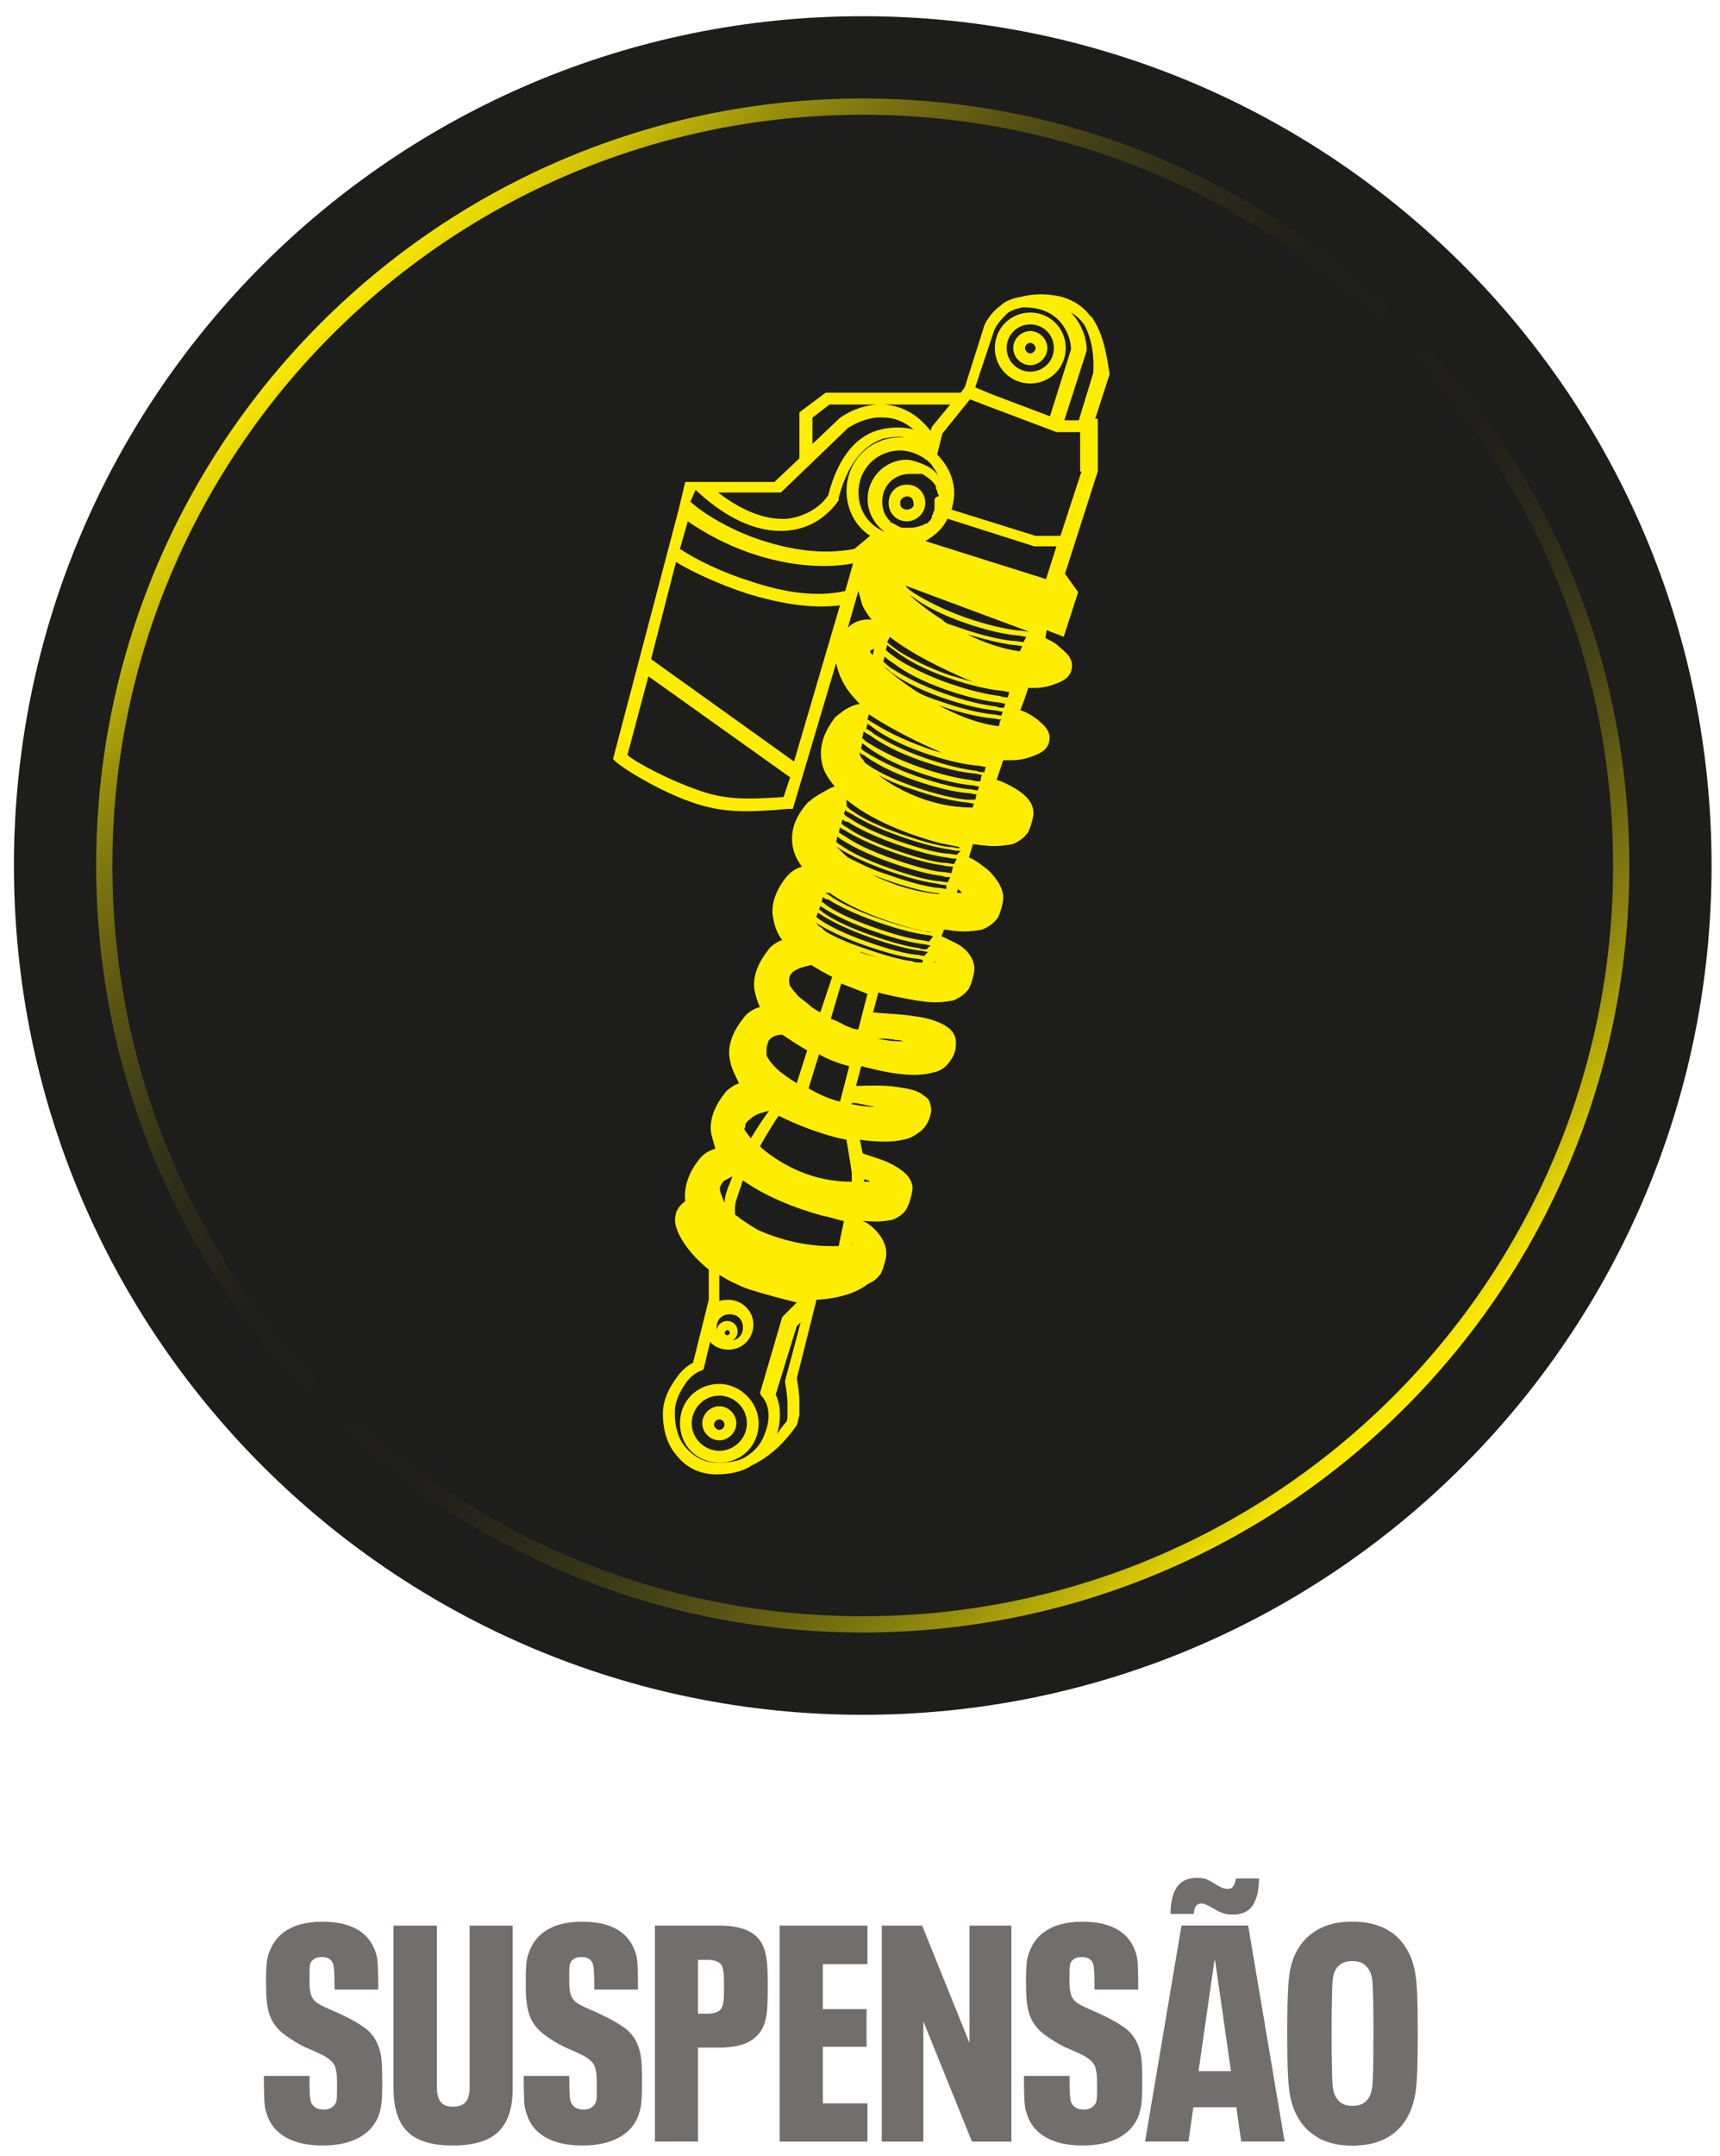 <svg xmlns="http://www.w3.org/2000/svg" width="95" height="119" viewBox="0 0 95 119" fill="none"><path d="M15.901 118.051C15.399 117.791 15.04 117.428 14.83 116.953C14.762 116.783 14.709 116.626 14.668 116.474C14.628 116.321 14.606 116.084 14.592 115.766C14.583 115.443 14.574 115.053 14.574 114.592H17.093C17.093 115.053 17.097 115.389 17.11 115.595C17.119 115.802 17.146 115.954 17.178 116.044C17.29 116.312 17.523 116.451 17.872 116.451C18.042 116.451 18.181 116.42 18.293 116.357C18.405 116.294 18.491 116.205 18.549 116.079C18.585 116.012 18.602 115.909 18.607 115.766C18.611 115.622 18.616 115.407 18.616 115.116C18.616 114.802 18.607 114.574 18.589 114.439C18.571 114.305 18.54 114.175 18.495 114.05C18.428 113.915 18.329 113.794 18.208 113.696C18.083 113.592 17.93 113.498 17.742 113.409C17.558 113.319 17.361 113.23 17.16 113.14L16.837 113.005C16.353 112.759 15.954 112.508 15.645 112.262C15.336 112.015 15.107 111.728 14.96 111.401C14.857 111.164 14.789 110.899 14.749 110.608C14.709 110.317 14.691 109.9 14.691 109.358C14.691 108.874 14.709 108.511 14.74 108.269C14.776 108.027 14.848 107.79 14.96 107.552C15.175 107.077 15.52 106.714 15.999 106.463C16.479 106.208 17.084 106.083 17.814 106.083C18.544 106.083 19.118 106.199 19.597 106.437C20.077 106.674 20.422 107.028 20.637 107.498C20.718 107.669 20.771 107.83 20.807 107.978C20.843 108.126 20.861 108.359 20.874 108.668C20.888 108.977 20.892 109.363 20.892 109.824H18.477C18.477 109.376 18.473 109.044 18.459 108.834C18.446 108.628 18.423 108.475 18.392 108.386C18.289 108.148 18.083 108.032 17.769 108.032C17.612 108.032 17.478 108.063 17.37 108.126C17.263 108.189 17.187 108.274 17.142 108.386C17.119 108.453 17.106 108.547 17.101 108.663C17.097 108.78 17.093 108.964 17.093 109.215C17.093 109.506 17.101 109.717 17.119 109.846C17.137 109.976 17.169 110.097 17.213 110.209C17.294 110.38 17.42 110.514 17.603 110.622C17.782 110.729 18.065 110.859 18.446 111.02L18.782 111.173C19.346 111.433 19.79 111.684 20.126 111.926C20.458 112.168 20.695 112.463 20.843 112.813C20.955 113.059 21.031 113.324 21.062 113.606C21.094 113.888 21.112 114.336 21.112 114.955C21.112 115.519 21.094 115.927 21.062 116.178C21.027 116.433 20.959 116.675 20.861 116.913C20.637 117.41 20.265 117.787 19.745 118.046C19.225 118.306 18.585 118.436 17.818 118.436C17.052 118.436 16.402 118.306 15.901 118.046V118.051Z" fill="#726E6D"></path><path d="M22.502 117.67C21.991 117.159 21.735 116.362 21.735 115.282V106.298H24.133V115.251C24.133 115.6 24.204 115.86 24.343 116.035C24.482 116.21 24.706 116.295 25.011 116.295C25.338 116.295 25.576 116.21 25.719 116.035C25.867 115.86 25.938 115.6 25.938 115.251V106.298H28.318V115.282C28.318 116.362 28.058 117.159 27.534 117.67C27.009 118.181 26.167 118.437 25.011 118.437C23.855 118.437 23.017 118.181 22.502 117.67Z" fill="#726E6D"></path><path d="M30.252 118.051C29.75 117.791 29.392 117.428 29.181 116.953C29.114 116.783 29.06 116.626 29.02 116.474C28.98 116.321 28.953 116.084 28.944 115.766C28.93 115.443 28.926 115.053 28.926 114.592H31.444C31.444 115.053 31.448 115.389 31.462 115.595C31.475 115.802 31.498 115.954 31.529 116.044C31.641 116.312 31.874 116.451 32.219 116.451C32.389 116.451 32.528 116.42 32.64 116.357C32.752 116.294 32.838 116.205 32.896 116.079C32.932 116.012 32.95 115.909 32.954 115.766C32.959 115.622 32.963 115.407 32.963 115.116C32.963 114.802 32.954 114.574 32.936 114.439C32.918 114.305 32.887 114.175 32.842 114.05C32.775 113.915 32.681 113.794 32.555 113.696C32.43 113.592 32.278 113.498 32.089 113.409C31.901 113.319 31.708 113.23 31.507 113.14L31.184 113.005C30.7 112.759 30.301 112.508 29.992 112.262C29.683 112.015 29.454 111.728 29.307 111.401C29.204 111.164 29.136 110.899 29.096 110.608C29.056 110.317 29.038 109.9 29.038 109.358C29.038 108.874 29.056 108.511 29.087 108.269C29.123 108.027 29.195 107.79 29.307 107.552C29.522 107.077 29.867 106.714 30.346 106.463C30.826 106.208 31.431 106.083 32.161 106.083C32.891 106.083 33.465 106.199 33.944 106.437C34.424 106.674 34.769 107.028 34.984 107.498C35.065 107.669 35.118 107.83 35.154 107.978C35.19 108.13 35.212 108.359 35.221 108.668C35.23 108.977 35.239 109.363 35.239 109.824H32.824C32.824 109.376 32.82 109.044 32.806 108.834C32.793 108.628 32.77 108.475 32.739 108.386C32.636 108.148 32.43 108.032 32.116 108.032C31.959 108.032 31.825 108.063 31.717 108.126C31.61 108.189 31.534 108.274 31.489 108.386C31.466 108.453 31.453 108.547 31.448 108.663C31.444 108.78 31.439 108.964 31.439 109.215C31.439 109.506 31.448 109.717 31.466 109.846C31.484 109.976 31.516 110.097 31.561 110.209C31.641 110.38 31.767 110.514 31.95 110.622C32.13 110.729 32.412 110.859 32.793 111.02L33.129 111.173C33.693 111.433 34.137 111.684 34.473 111.926C34.809 112.168 35.047 112.463 35.19 112.813C35.302 113.059 35.374 113.324 35.41 113.606C35.445 113.888 35.459 114.336 35.459 114.955C35.459 115.519 35.441 115.927 35.41 116.178C35.374 116.433 35.306 116.675 35.208 116.913C34.984 117.41 34.612 117.787 34.092 118.046C33.572 118.306 32.932 118.436 32.166 118.436C31.399 118.436 30.75 118.306 30.248 118.046L30.252 118.051Z" fill="#726E6D"></path><path d="M36.172 106.297H39.734C40.375 106.297 40.895 106.392 41.298 106.575C41.697 106.759 41.988 107.055 42.167 107.462C42.257 107.7 42.32 107.96 42.355 108.247C42.391 108.533 42.405 109.017 42.405 109.689C42.405 110.362 42.387 110.796 42.355 111.083C42.324 111.37 42.261 111.625 42.167 111.849C41.988 112.253 41.697 112.553 41.298 112.745C40.899 112.938 40.379 113.032 39.734 113.032H38.551V118.217H36.172V106.293V106.297ZM39.058 111.159C39.273 111.159 39.447 111.132 39.591 111.074C39.73 111.016 39.828 110.922 39.886 110.787C39.922 110.698 39.945 110.586 39.963 110.456C39.981 110.326 39.99 110.066 39.99 109.672C39.99 109.277 39.981 109.017 39.963 108.887C39.945 108.757 39.922 108.641 39.886 108.542C39.775 108.305 39.497 108.188 39.058 108.188H38.551V111.159H39.058Z" fill="#726E6D"></path><path d="M43.063 106.298H47.912V108.426H45.447V110.909H47.862V112.988H45.447V116.111H47.912V118.221H43.063V106.298Z" fill="#726E6D"></path><path d="M48.701 106.298H50.933L53.55 112.782V106.298H55.862V118.221H53.684L51 111.585V118.221H48.701V106.298Z" fill="#726E6D"></path><path d="M57.882 118.051C57.38 117.791 57.022 117.428 56.811 116.953C56.744 116.783 56.69 116.626 56.65 116.474C56.609 116.321 56.583 116.084 56.574 115.766C56.56 115.443 56.556 115.053 56.556 114.592H59.074C59.074 115.053 59.078 115.389 59.092 115.595C59.105 115.802 59.128 115.954 59.159 116.044C59.271 116.312 59.504 116.451 59.849 116.451C60.019 116.451 60.158 116.42 60.27 116.357C60.382 116.294 60.468 116.205 60.526 116.079C60.562 116.012 60.58 115.909 60.584 115.766C60.589 115.622 60.593 115.407 60.593 115.116C60.593 114.802 60.584 114.574 60.566 114.439C60.548 114.305 60.517 114.175 60.472 114.05C60.405 113.915 60.311 113.794 60.185 113.696C60.06 113.592 59.907 113.498 59.719 113.409C59.531 113.319 59.338 113.23 59.137 113.14L58.814 113.005C58.33 112.759 57.931 112.508 57.622 112.262C57.313 112.015 57.084 111.728 56.937 111.401C56.834 111.164 56.766 110.899 56.726 110.608C56.686 110.317 56.668 109.9 56.668 109.358C56.668 108.874 56.686 108.511 56.717 108.269C56.753 108.027 56.825 107.79 56.937 107.552C57.152 107.077 57.497 106.714 57.976 106.463C58.456 106.208 59.06 106.083 59.791 106.083C60.521 106.083 61.095 106.199 61.574 106.437C62.054 106.674 62.399 107.028 62.614 107.498C62.694 107.669 62.748 107.83 62.784 107.978C62.82 108.13 62.842 108.359 62.851 108.668C62.86 108.977 62.869 109.363 62.869 109.824H60.454C60.454 109.376 60.45 109.044 60.436 108.834C60.423 108.628 60.4 108.475 60.369 108.386C60.266 108.148 60.06 108.032 59.746 108.032C59.589 108.032 59.455 108.063 59.347 108.126C59.24 108.189 59.163 108.274 59.119 108.386C59.096 108.453 59.083 108.547 59.078 108.663C59.074 108.78 59.069 108.964 59.069 109.215C59.069 109.506 59.078 109.717 59.096 109.846C59.114 109.976 59.146 110.097 59.19 110.209C59.271 110.38 59.397 110.514 59.58 110.622C59.76 110.729 60.042 110.859 60.423 111.02L60.759 111.173C61.323 111.433 61.767 111.684 62.103 111.926C62.439 112.168 62.676 112.463 62.82 112.813C62.932 113.059 63.004 113.324 63.039 113.606C63.075 113.888 63.089 114.336 63.089 114.955C63.089 115.519 63.071 115.927 63.039 116.178C63.004 116.433 62.936 116.675 62.838 116.913C62.614 117.41 62.242 117.787 61.722 118.046C61.202 118.306 60.562 118.436 59.795 118.436C59.029 118.436 58.379 118.306 57.877 118.046L57.882 118.051Z" fill="#726E6D"></path><path d="M68.277 116.326H65.911L65.642 118.217H63.245L65.257 106.293H68.94L70.952 118.217H68.555L68.286 116.326H68.277ZM67.524 105.603C67.359 105.545 67.193 105.464 67.027 105.348C66.946 105.312 66.87 105.276 66.799 105.231C66.727 105.187 66.646 105.151 66.561 105.119C66.476 105.088 66.4 105.079 66.332 105.079C66.207 105.079 66.117 105.128 66.055 105.222C65.992 105.317 65.952 105.46 65.929 105.653H64.648C64.657 104.976 64.782 104.479 65.019 104.151C65.257 103.824 65.615 103.663 66.099 103.663C66.337 103.663 66.521 103.69 66.655 103.748C66.79 103.806 66.969 103.905 67.197 104.053C67.332 104.134 67.444 104.187 67.533 104.223C67.623 104.259 67.722 104.272 67.82 104.272C67.946 104.272 68.04 104.228 68.107 104.138C68.174 104.048 68.223 103.901 68.259 103.699H69.541C69.527 104.362 69.411 104.859 69.187 105.191C68.963 105.523 68.595 105.688 68.089 105.688C67.874 105.688 67.686 105.662 67.524 105.603ZM67.99 114.332L67.112 108.22H67.076L66.198 114.332H67.99Z" fill="#726E6D"></path><path d="M72.795 117.998C72.271 117.706 71.867 117.272 71.585 116.698C71.451 116.429 71.348 116.134 71.28 115.82C71.213 115.506 71.164 115.076 71.137 114.53C71.11 113.983 71.097 113.226 71.097 112.258C71.097 111.29 71.11 110.559 71.132 110.035C71.155 109.511 71.195 109.099 71.249 108.794C71.303 108.489 71.388 108.207 71.5 107.952C71.769 107.342 72.177 106.881 72.714 106.558C73.252 106.235 73.915 106.079 74.69 106.079C75.466 106.079 76.138 106.235 76.675 106.554C77.213 106.872 77.612 107.338 77.885 107.956C77.997 108.216 78.087 108.498 78.145 108.798C78.208 109.103 78.248 109.515 78.271 110.04C78.293 110.564 78.306 111.303 78.306 112.262C78.306 113.221 78.293 113.96 78.271 114.485C78.248 115.009 78.208 115.421 78.145 115.726C78.082 116.031 77.997 116.313 77.885 116.568C77.616 117.187 77.213 117.653 76.675 117.971C76.138 118.289 75.479 118.446 74.69 118.446C73.947 118.446 73.315 118.298 72.79 118.007L72.795 117.998ZM75.318 116.098C75.475 115.99 75.6 115.838 75.69 115.632C75.734 115.52 75.766 115.376 75.793 115.202C75.815 115.027 75.833 114.691 75.842 114.198C75.851 113.701 75.86 113.055 75.86 112.258C75.86 111.46 75.855 110.81 75.842 110.309C75.829 109.807 75.815 109.471 75.793 109.305C75.77 109.135 75.734 108.996 75.69 108.884C75.6 108.682 75.475 108.525 75.318 108.418C75.161 108.31 74.95 108.256 74.695 108.256C74.197 108.256 73.866 108.462 73.7 108.879C73.655 108.991 73.624 109.135 73.606 109.309C73.588 109.484 73.575 109.82 73.566 110.313C73.552 110.81 73.548 111.456 73.548 112.253C73.548 113.051 73.552 113.705 73.566 114.202C73.575 114.704 73.593 115.04 73.615 115.206C73.637 115.376 73.669 115.515 73.718 115.627C73.888 116.044 74.215 116.25 74.699 116.25C74.959 116.25 75.165 116.196 75.322 116.089L75.318 116.098Z" fill="#726E6D"></path><path d="M47.652 94.661C73.545 94.661 94.535 73.671 94.535 47.778C94.535 21.885 73.545 0.895 47.652 0.895C21.759 0.895 0.769 21.885 0.769 47.778C0.769 73.671 21.759 94.661 47.652 94.661Z" fill="#1D1D1B"></path><path d="M47.651 89.669C70.788 89.669 89.543 70.914 89.543 47.777C89.543 24.641 70.788 5.886 47.651 5.886C24.515 5.886 5.76 24.641 5.76 47.777C5.76 70.914 24.515 89.669 47.651 89.669Z" stroke="url(#paint0_linear_7888_856)" stroke-width="0.896" stroke-miterlimit="10"></path><path d="M56.904 20.158C57.41 20.158 57.845 19.723 57.845 19.217C57.845 18.71 57.41 18.276 56.904 18.276C56.398 18.276 55.963 18.71 55.963 19.217C55.963 19.723 56.398 20.158 56.904 20.158ZM56.904 18.926C57.047 18.926 57.195 19.069 57.195 19.217C57.195 19.365 57.052 19.508 56.904 19.508C56.756 19.508 56.613 19.365 56.613 19.217C56.613 19.069 56.756 18.926 56.904 18.926Z" fill="#FFED00"></path><path d="M56.904 21.17C57.993 21.17 58.863 20.301 58.863 19.212C58.863 18.123 57.993 17.254 56.904 17.254C55.816 17.254 54.946 18.123 54.946 19.212C54.946 20.301 55.816 21.17 56.904 21.17ZM56.904 17.908C57.63 17.908 58.208 18.486 58.208 19.212C58.208 19.938 57.63 20.516 56.904 20.516C56.178 20.516 55.6 19.938 55.6 19.212C55.6 18.486 56.178 17.908 56.904 17.908Z" fill="#FFED00"></path><path d="M40.163 74.076C40.454 74.076 40.741 73.856 40.741 73.498C40.741 73.207 40.522 72.92 40.163 72.92C39.872 72.92 39.585 73.139 39.585 73.498C39.657 73.861 39.876 74.076 40.163 74.076ZM40.163 73.422C40.235 73.422 40.306 73.493 40.306 73.565C40.306 73.637 40.235 73.709 40.163 73.709C40.091 73.709 40.02 73.637 40.02 73.565C40.091 73.422 40.163 73.422 40.163 73.422Z" fill="#FFED00"></path><path d="M39.728 77.629C39.222 77.629 38.787 78.064 38.787 78.57C38.787 79.076 39.222 79.511 39.728 79.511C40.234 79.511 40.669 79.076 40.669 78.57C40.669 78.064 40.234 77.629 39.728 77.629ZM39.728 78.933C39.585 78.933 39.437 78.789 39.437 78.642C39.437 78.494 39.58 78.35 39.728 78.35C39.876 78.35 40.019 78.494 40.019 78.642C40.019 78.789 39.876 78.933 39.728 78.933Z" fill="#FFED00"></path><path d="M39.729 76.397C38.497 76.397 37.556 77.338 37.556 78.57C37.556 79.802 38.497 80.743 39.729 80.743C40.961 80.743 41.902 79.802 41.902 78.57C41.902 77.409 40.889 76.397 39.729 76.397ZM39.729 80.089C38.931 80.089 38.205 79.434 38.205 78.565C38.205 77.768 38.86 77.042 39.729 77.042C40.526 77.042 41.252 77.696 41.252 78.565C41.252 79.434 40.526 80.089 39.729 80.089Z" fill="#FFED00"></path><path d="M60.238 17.474C59.875 16.967 59.369 16.604 58.643 16.385C57.989 16.241 57.267 16.165 56.398 16.385C55.964 16.456 55.529 16.604 55.238 16.891C54.731 17.254 54.368 17.832 54.297 18.195L53.284 21.385L53.064 21.677H45.599L44.152 22.765V25.302L42.776 26.605H37.847L37.484 28.129L33.859 41.899L34.003 42.042C34.581 42.548 36.539 43.709 38.206 44.287C39.873 44.865 41.177 44.865 43.569 44.65H43.789L46.182 36.607C46.254 36.898 46.325 37.185 46.473 37.476C46.693 37.983 47.051 38.417 47.486 38.852C47.123 38.923 46.831 39.071 46.616 39.215C46.325 39.434 46.11 39.578 46.038 39.721C45.46 40.519 45.241 41.245 45.384 42.042C45.456 42.548 45.747 42.983 46.11 43.418C45.819 43.489 45.532 43.709 45.241 43.852C45.021 43.996 44.878 44.072 44.734 44.215C44.591 44.287 44.515 44.435 44.443 44.507C43.865 45.233 43.646 45.954 43.789 46.752C43.861 47.114 44.009 47.477 44.295 47.84C43.789 47.984 43.569 48.275 43.426 48.418C42.848 49.144 42.557 49.942 42.7 50.663C42.772 51.098 42.92 51.533 43.206 51.896C42.772 52.039 42.481 52.33 42.409 52.474C41.831 53.2 41.54 53.997 41.683 54.718C41.755 55.01 41.826 55.297 41.974 55.588C41.468 55.731 41.177 56.022 41.033 56.242C40.455 56.968 40.164 57.766 40.307 58.487C40.379 58.922 40.599 59.356 40.814 59.791C40.742 59.863 40.594 59.863 40.522 59.934C40.303 60.078 40.088 60.225 40.016 60.369C39.438 61.095 39.147 61.892 39.29 62.614C39.362 62.905 39.434 63.12 39.51 63.411C39.003 63.555 38.712 63.846 38.569 64.066C37.991 64.791 37.771 65.589 37.843 66.311C37.552 66.53 37.408 66.745 37.337 66.965C37.265 67.256 37.265 67.471 37.337 67.691C37.48 68.269 38.062 69.214 39.147 70.083V71.75L38.278 75.228C37.986 75.371 37.623 75.662 37.337 76.097C36.974 76.603 36.611 77.257 36.611 78.055C36.611 78.853 36.83 79.722 37.337 80.3C37.843 80.954 38.569 81.389 39.581 81.389C40.307 81.389 41.029 81.245 41.54 80.882C42.772 80.304 43.569 79.287 43.932 78.781C44.076 78.637 44.076 78.346 44.152 78.127V77.401C44.152 76.966 44.08 76.46 44.009 76.097L45.097 71.75C46.545 71.679 47.49 71.244 47.925 70.881C48.288 70.738 48.503 70.518 48.651 70.303C48.794 70.012 48.87 69.725 48.942 69.362C49.014 68.708 48.651 68.201 48.288 67.838C48.068 67.619 47.853 67.476 47.634 67.404H47.853C48.431 67.476 48.942 67.404 49.3 67.332C49.663 67.189 49.955 66.969 50.098 66.678C50.241 66.387 50.318 66.1 50.389 65.737C50.461 65.374 50.246 65.011 50.026 64.796C49.807 64.581 49.448 64.361 49.157 64.218C48.722 63.998 48.144 63.855 47.781 63.712C47.734 63.712 47.686 63.688 47.638 63.64L47.495 62.914C48.507 63.057 49.305 63.057 49.888 62.914C50.322 62.842 50.613 62.623 50.9 62.408C51.191 62.116 51.335 61.83 51.407 61.467C51.478 61.247 51.407 61.032 51.335 60.812C51.263 60.593 51.044 60.521 50.9 60.378C50.537 60.158 50.102 60.087 49.596 60.015C48.799 59.871 47.858 59.943 47.423 59.943H47.28L47.571 58.854C47.642 58.854 47.79 58.926 47.862 58.926C49.529 59.361 50.69 59.432 51.487 59.217C51.922 59.146 52.213 58.926 52.428 58.639C52.648 58.348 52.791 58.061 52.791 57.698C52.863 57.12 52.5 56.757 52.065 56.538C51.63 56.318 51.124 56.175 50.542 56.103C49.672 55.96 48.803 55.96 48.221 55.883L48.512 54.795C48.584 54.795 48.731 54.866 48.803 54.866C49.744 55.086 50.542 55.229 51.124 55.301C51.778 55.373 52.213 55.301 52.648 55.229C53.011 55.086 53.302 54.866 53.517 54.575C53.66 54.284 53.736 53.997 53.808 53.634C53.88 52.98 53.445 52.474 53.011 52.187C52.648 51.967 52.285 51.824 51.998 51.681L52.141 51.318C52.361 51.318 52.576 51.389 52.719 51.389C53.374 51.461 53.808 51.389 54.243 51.318C54.606 51.174 54.897 50.955 55.112 50.663C55.255 50.372 55.332 50.085 55.403 49.722C55.475 49.068 55.041 48.49 54.606 48.056C54.243 47.764 53.88 47.477 53.517 47.33L53.736 46.604C53.956 46.604 54.171 46.675 54.391 46.675C55.045 46.747 55.48 46.675 55.914 46.604C56.277 46.46 56.568 46.241 56.783 45.949C56.927 45.658 57.003 45.371 57.075 45.008C57.147 44.283 56.568 43.848 56.134 43.561C55.771 43.342 55.336 43.127 55.045 43.055L55.408 41.966H55.914C56.421 41.966 56.855 41.823 57.218 41.675C57.581 41.527 57.872 41.312 57.944 40.949C58.016 40.657 57.944 40.443 57.801 40.223C57.657 40.003 57.438 39.86 57.294 39.717C57.003 39.497 56.64 39.282 56.353 39.21L56.573 38.632L56.792 37.978H57.155C57.662 37.978 58.096 37.835 58.459 37.687C58.822 37.543 59.114 37.324 59.185 36.961C59.257 36.67 59.185 36.455 59.042 36.235C58.898 36.015 58.679 35.872 58.535 35.729C58.316 35.509 58.029 35.366 57.738 35.222L57.81 34.788L58.751 35.151L59.548 32.686L58.822 31.673L60.633 26.018V23.119H60.489L61.287 20.655C61.143 19.786 60.995 18.482 60.274 17.465L60.238 17.474ZM47.773 65.087C47.916 65.159 47.992 65.159 48.064 65.231H47.701L47.773 65.087ZM49.439 57.407C49.583 57.407 49.731 57.407 49.874 57.479H49.802C49.511 57.479 49.224 57.479 48.861 57.407C48.718 57.407 48.57 57.335 48.427 57.335C48.861 57.335 49.153 57.335 49.439 57.407ZM54.875 18.343C54.946 18.052 55.238 17.689 55.601 17.33C55.744 17.187 55.964 17.11 56.179 17.039C56.25 17.039 56.398 16.967 56.47 16.967C56.689 16.967 56.976 16.967 57.267 17.039C58.715 17.33 59.154 18.634 59.154 19.284L57.993 22.98L54.731 21.748L53.862 21.385L54.875 18.343ZM44.873 23.057L45.814 22.331H52.482L51.469 23.563L51.398 23.783C50.6 22.77 49.731 22.407 48.861 22.335C47.849 22.264 46.903 22.698 46.397 23.061L44.873 24.509V23.061V23.057ZM51.613 27.623V28.129C51.613 28.201 51.541 28.272 51.541 28.272V28.344C51.541 28.416 51.469 28.416 51.469 28.488V28.559C51.469 28.631 51.398 28.631 51.398 28.703L51.326 28.774L51.254 28.846C51.206 28.894 51.158 28.918 51.111 28.918C51.039 28.918 51.039 28.989 50.967 28.989C50.748 29.061 50.533 29.133 50.313 29.133H49.807C49.759 29.133 49.711 29.109 49.663 29.061C49.616 29.061 49.568 29.037 49.52 28.989C49.448 28.989 49.448 28.918 49.377 28.918C49.305 28.918 49.305 28.846 49.233 28.846C49.162 28.846 49.162 28.774 49.162 28.774C48.87 28.483 48.727 28.12 48.727 27.685C48.727 26.816 49.381 26.162 50.25 26.162H50.905C50.952 26.162 51 26.186 51.048 26.234C51.268 26.377 51.483 26.525 51.626 26.74C51.698 26.812 51.698 26.883 51.698 26.883V26.955C51.698 27.027 51.769 27.098 51.769 27.098C51.769 27.17 51.769 27.242 51.841 27.318V27.39C51.622 27.461 51.622 27.533 51.622 27.609L51.613 27.623ZM49.148 35.16C50.452 36.172 52.191 36.97 53.351 37.481C53.495 37.552 53.571 37.552 53.714 37.624C53.351 37.552 52.916 37.404 52.41 37.261C51.178 36.826 50.237 36.32 49.654 35.957C49.363 35.737 49.148 35.594 49 35.451L49.144 35.16H49.148ZM51.541 25.956C51.25 25.665 50.38 25.378 50.094 25.378C48.861 25.378 47.92 26.39 47.92 27.551C47.92 28.277 48.283 28.927 48.861 29.361C47.992 28.998 47.414 28.201 47.414 27.188C47.414 25.884 48.427 24.867 49.735 24.867C50.533 24.867 51.402 25.445 51.545 25.808C51.689 25.951 51.765 26.171 51.837 26.314C51.765 26.171 51.693 26.095 51.545 25.951L51.541 25.956ZM48.207 36.172C48.064 36.029 48.064 35.953 48.064 35.953C48.064 35.953 48.064 35.881 48.135 35.881C48.207 35.881 48.207 35.809 48.279 35.809L48.207 36.172ZM51.975 41.536C51.684 41.464 51.398 41.392 51.035 41.245C49.802 40.81 48.861 40.303 48.279 39.941C48.135 39.869 48.059 39.797 47.916 39.721L47.988 39.43C49.291 40.299 50.815 41.025 51.975 41.531V41.536ZM43.135 27.183L46.831 23.63C47.266 23.339 48.064 22.976 48.861 23.052C49.368 23.052 49.95 23.272 50.456 23.706C49.879 23.563 49.296 23.563 48.646 23.706C47.414 23.998 46.325 25.082 45.747 27.331C45.384 27.909 44.587 28.492 43.502 28.635C42.561 28.707 41.257 28.416 39.662 27.188H43.139L43.135 27.183ZM38.421 27.04L38.493 27.112C40.451 28.922 42.189 29.433 43.565 29.285C44.941 29.137 45.81 28.344 46.321 27.618V27.475C46.899 25.302 47.916 24.504 48.785 24.213C49.148 24.141 49.583 24.069 49.946 24.141H49.726C48.059 24.141 46.755 25.445 46.755 27.112C46.755 28.125 47.262 29.07 48.059 29.576L47.19 30.302C45.303 30.665 43.422 30.302 41.755 29.724C40.16 29.146 38.855 28.349 38.13 27.694L38.421 27.04ZM43.278 44C41.105 44.144 39.944 44.144 38.421 43.566C36.974 43.059 35.159 42.118 34.653 41.679L35.813 37.333L43.641 42.911L43.278 44ZM43.861 42.042L35.961 36.387L37.337 31.024C38.278 31.602 39.729 32.256 41.248 32.762C42.915 33.269 44.725 33.632 46.392 33.416L43.856 42.042H43.861ZM41.54 32.112C39.873 31.606 38.425 30.88 37.552 30.302L37.986 28.779C41.683 31.315 45.38 31.458 47.118 31.1L46.684 32.623C45.088 32.986 43.278 32.695 41.54 32.117V32.112ZM46.831 34.649L47.41 32.619C47.481 32.91 47.553 33.125 47.629 33.416C47.773 33.708 47.92 33.923 48.135 34.214C47.557 34.142 47.123 34.357 46.831 34.649ZM46.755 44.363V44.144C48.059 45.233 50.017 46.03 51.899 46.536C52.262 46.608 52.625 46.68 52.988 46.756V46.828C52.845 46.828 52.697 46.756 52.41 46.756C51.832 46.684 50.963 46.465 49.731 46.03C48.498 45.596 47.629 45.161 47.123 44.798C46.979 44.726 46.831 44.578 46.76 44.507V44.363H46.755ZM43.641 53.854C43.713 53.71 43.785 53.634 43.932 53.562C44.152 53.419 44.51 53.343 44.802 53.271C45.165 53.491 45.528 53.706 45.962 53.925L45.308 55.883C45.017 55.74 44.802 55.592 44.582 55.377C44.291 55.158 44.076 55.014 43.928 54.799C43.785 54.656 43.708 54.508 43.637 54.436C43.565 54.217 43.565 54.002 43.637 53.858L43.641 53.854ZM46.903 58.854L46.397 60.812C45.819 60.669 45.308 60.45 44.802 60.158C44.73 60.158 44.73 60.087 44.658 60.087L45.236 58.2C45.743 58.491 46.325 58.706 46.903 58.854ZM42.409 57.627C42.409 57.483 42.481 57.407 42.552 57.335C42.696 57.192 42.987 57.116 43.206 57.116C43.641 57.407 44.076 57.694 44.582 57.985L44.004 59.795C43.641 59.576 43.35 59.361 43.063 59.141C42.628 58.778 42.409 58.415 42.337 58.272C42.337 57.909 42.337 57.694 42.409 57.618V57.627ZM41.177 62.045C41.248 61.901 41.396 61.825 41.54 61.682C41.831 61.462 42.194 61.391 42.481 61.319C42.189 61.682 41.826 62.26 41.468 62.842C41.325 62.623 41.177 62.479 41.105 62.336C41.177 62.193 41.177 62.116 41.177 62.045ZM39.801 65.45C39.873 65.307 39.944 65.231 40.021 65.159C40.164 65.087 40.312 65.016 40.455 64.939C40.383 65.083 40.383 65.159 40.312 65.302C40.168 65.665 40.021 66.028 40.021 66.391C39.949 66.248 39.877 66.1 39.877 66.028C39.734 65.737 39.734 65.522 39.806 65.45H39.801ZM40.307 72.552C40.742 72.552 41.033 72.844 41.033 73.278C41.033 73.713 40.742 74.004 40.307 74.004C39.873 74.004 39.581 73.713 39.581 73.278C39.581 72.844 39.873 72.552 40.307 72.552ZM42.266 79.076C42.046 79.731 41.688 80.089 41.253 80.38C40.818 80.672 40.312 80.743 39.586 80.743C38.86 80.743 38.282 80.38 37.847 79.874C37.413 79.368 37.269 78.642 37.269 77.988C37.269 77.334 37.561 76.827 37.847 76.392C38.139 75.958 38.502 75.738 38.717 75.667L38.86 75.595L39.223 74.071C39.443 74.363 39.877 74.506 40.236 74.506C41.033 74.506 41.611 73.852 41.611 73.13C41.611 72.333 40.957 71.755 40.236 71.755C40.092 71.755 39.873 71.755 39.729 71.826V70.379C39.873 70.451 40.092 70.599 40.236 70.67C40.67 70.89 41.105 71.105 41.611 71.249C42.337 71.468 43.135 71.683 44.004 71.903L43.206 72.7L41.974 76.903L42.046 77.047C42.409 77.41 42.624 78.136 42.266 79.076ZM43.35 76.249C43.422 76.612 43.493 77.118 43.493 77.553V78.207C43.493 78.427 43.422 78.499 43.422 78.499C43.278 78.642 43.13 78.862 42.915 79.153C43.206 78.212 43.059 77.414 42.843 76.98L44.004 73.211L44.224 72.992L43.354 76.254L43.35 76.249ZM46.321 68.784C44.582 68.856 43.059 68.421 41.898 67.915C41.392 67.623 40.957 67.337 40.594 67.045V66.682C40.594 66.391 40.737 66.028 40.885 65.594C40.957 65.45 40.957 65.302 41.029 65.159C42.261 66.028 43.856 66.682 45.451 67.117C45.886 67.189 46.249 67.337 46.612 67.408L46.321 68.784ZM47.047 68.712V68.641C47.047 68.641 47.118 68.712 47.047 68.712ZM47.047 65.235C45.523 65.235 44.291 64.8 43.278 64.222C42.772 63.931 42.266 63.568 41.974 63.282C42.337 62.627 42.7 62.049 42.987 61.615H43.059C44.071 62.121 45.232 62.556 46.392 62.847C46.536 62.847 46.684 62.919 46.755 62.919L47.047 64.729V65.235ZM48.35 61.104C47.916 61.104 47.481 61.032 47.047 60.96V60.889H47.266C47.629 60.96 47.992 61.032 48.355 61.108L48.35 61.104ZM47.41 56.829C47.118 56.829 46.903 56.686 46.684 56.609C46.392 56.466 46.177 56.318 45.886 56.246L46.464 54.288C46.97 54.508 47.405 54.651 47.911 54.866L47.405 56.825L47.41 56.829ZM47.481 52.55H47.553C47.916 52.693 48.207 52.769 48.494 52.841C48.131 52.769 47.84 52.698 47.481 52.55ZM50.963 53.132H50.743C50.672 53.132 50.524 53.132 50.38 53.061C49.802 52.989 48.933 52.769 47.701 52.335C46.831 52.043 46.177 51.757 45.671 51.465C45.528 51.394 45.451 51.246 45.308 51.174C45.165 51.102 45.088 50.955 45.017 50.883L45.088 50.955C45.666 51.318 46.536 51.752 47.768 52.187C49 52.621 49.941 52.841 50.524 52.913C50.743 52.913 50.887 52.984 50.958 52.984V53.128L50.963 53.132ZM51.035 52.769C50.891 52.769 50.743 52.698 50.528 52.698C49.95 52.626 49.081 52.406 47.849 51.972C46.616 51.537 45.747 51.102 45.241 50.739C45.169 50.668 45.097 50.668 45.097 50.596L45.169 50.377C45.241 50.448 45.312 50.448 45.389 50.52C45.967 50.883 46.836 51.318 48.068 51.752C49.3 52.187 50.241 52.406 50.824 52.478C50.967 52.478 51.115 52.55 51.259 52.55L51.039 52.769H51.035ZM51.178 52.406C51.035 52.406 50.887 52.406 50.743 52.335C50.165 52.263 49.296 52.043 48.064 51.609C46.831 51.174 45.962 50.739 45.456 50.377C45.384 50.305 45.312 50.233 45.236 50.233L45.308 50.014C45.38 50.085 45.451 50.085 45.528 50.157C46.106 50.52 46.975 50.955 48.207 51.389C49.439 51.824 50.38 52.043 50.963 52.115C51.106 52.115 51.254 52.187 51.398 52.187L51.178 52.406ZM51.321 51.972C51.178 51.972 51.03 51.9 50.887 51.9C50.309 51.828 49.439 51.609 48.207 51.174C46.975 50.739 46.106 50.305 45.599 49.942C45.528 49.87 45.456 49.798 45.38 49.798L45.451 49.507C45.523 49.579 45.595 49.651 45.743 49.651C46.321 50.014 47.19 50.448 48.422 50.883C49.654 51.318 50.595 51.537 51.178 51.609C51.321 51.609 51.469 51.681 51.541 51.681L51.321 51.972ZM51.469 51.465C51.326 51.465 51.25 51.465 51.106 51.394C50.528 51.322 49.659 51.102 48.427 50.668C47.194 50.233 46.325 49.798 45.819 49.436C45.747 49.364 45.599 49.292 45.528 49.292H45.819C47.051 50.161 48.79 50.816 50.385 51.25C50.748 51.322 51.111 51.394 51.474 51.47L51.469 51.465ZM51.613 53.132V53.061L51.684 53.132H51.613ZM47.988 48.203C48.279 48.347 48.566 48.423 48.929 48.566C50.161 49.001 51.102 49.221 51.684 49.292C51.756 49.292 51.828 49.292 51.904 49.364C50.309 49.221 49.005 48.71 47.992 48.203H47.988ZM52.267 49.073C52.123 49.073 51.975 49.001 51.689 49.001C51.111 48.929 50.241 48.71 49.009 48.275C48.068 47.984 47.414 47.621 46.836 47.334C46.545 47.114 46.33 46.828 46.11 46.68C46.182 46.752 46.254 46.752 46.33 46.823C46.908 47.186 47.777 47.621 49.009 48.056C50.241 48.49 51.182 48.71 51.765 48.781C51.984 48.853 52.2 48.853 52.271 48.853V49.073H52.267ZM52.339 48.71C52.195 48.71 52.047 48.638 51.761 48.638C51.182 48.566 50.313 48.347 49.081 47.912C47.849 47.477 46.979 47.043 46.473 46.68C46.33 46.608 46.254 46.536 46.182 46.46L46.254 46.169C46.325 46.241 46.397 46.312 46.545 46.389C47.123 46.752 47.992 47.186 49.224 47.621C50.456 48.056 51.398 48.275 51.98 48.347C52.2 48.418 52.343 48.418 52.486 48.418L52.343 48.71H52.339ZM52.554 48.203C52.41 48.203 52.262 48.132 51.975 48.132C51.398 48.06 50.528 47.84 49.296 47.406C48.064 46.971 47.194 46.536 46.688 46.173C46.545 46.102 46.469 46.03 46.325 45.954L46.397 45.663C46.469 45.734 46.54 45.806 46.616 45.806C47.194 46.169 48.064 46.604 49.296 47.038C50.528 47.473 51.469 47.693 52.052 47.764C52.343 47.836 52.486 47.836 52.63 47.836L52.558 48.199L52.554 48.203ZM52.701 47.697C52.558 47.697 52.339 47.625 52.047 47.625C51.469 47.554 50.6 47.334 49.368 46.899C48.135 46.465 47.266 46.03 46.76 45.667C46.616 45.596 46.54 45.524 46.469 45.448L46.54 45.228C46.612 45.3 46.684 45.371 46.831 45.371C47.41 45.734 48.279 46.169 49.511 46.604C50.743 47.038 51.684 47.258 52.267 47.33C52.558 47.401 52.701 47.401 52.845 47.401L52.701 47.693V47.697ZM52.845 47.186C52.701 47.186 52.482 47.114 52.191 47.114C51.613 47.043 50.743 46.823 49.511 46.389C48.279 45.954 47.41 45.519 46.903 45.156C46.76 45.085 46.684 45.013 46.612 44.937L46.684 44.717C46.755 44.789 46.903 44.861 47.047 44.937C47.625 45.3 48.494 45.734 49.726 46.169C50.958 46.604 51.899 46.823 52.482 46.895C52.701 46.967 52.916 46.967 53.06 46.967L52.84 47.186H52.845ZM52.845 49.292L52.916 49.073L53.136 49.292H52.845ZM53.714 44.578C52.191 44.578 50.887 44.144 49.874 43.637C49.296 43.346 48.861 43.059 48.498 42.768C49.005 43.059 49.659 43.346 50.385 43.566C51.617 44 52.63 44.22 53.356 44.291C53.499 44.291 53.647 44.363 53.79 44.363L53.719 44.583L53.714 44.578ZM53.862 44.144H53.356C52.701 44.072 51.689 43.852 50.456 43.418C49.224 42.983 48.355 42.548 47.777 42.114C47.705 41.97 47.634 41.894 47.557 41.823C47.557 41.751 47.486 41.679 47.486 41.679V41.536C47.557 41.608 47.629 41.679 47.705 41.679C48.283 42.114 49.229 42.62 50.461 43.055C51.693 43.489 52.706 43.709 53.432 43.781C53.651 43.781 53.795 43.852 53.938 43.852L53.867 44.144H53.862ZM54.005 43.637C53.862 43.637 53.714 43.566 53.499 43.566C52.845 43.494 51.832 43.274 50.6 42.84C49.368 42.405 48.427 41.899 47.844 41.536C47.701 41.464 47.625 41.392 47.553 41.316L47.625 41.025C47.696 41.097 47.844 41.168 47.916 41.245C48.494 41.679 49.439 42.185 50.672 42.62C51.904 43.055 52.916 43.274 53.642 43.346C53.786 43.346 53.934 43.418 54.077 43.418L54.005 43.637ZM54.149 43.131C54.005 43.131 53.858 43.131 53.642 43.059C52.988 42.988 51.975 42.768 50.743 42.333C49.511 41.899 48.57 41.392 47.988 41.029C47.844 40.958 47.768 40.886 47.625 40.738L47.696 40.375C47.768 40.447 47.916 40.519 48.059 40.595C48.637 41.029 49.583 41.536 50.815 41.97C52.047 42.405 53.06 42.625 53.786 42.696C53.929 42.696 54.077 42.768 54.221 42.768L54.149 43.131ZM54.368 42.625C54.225 42.625 54.077 42.625 53.934 42.553C53.279 42.481 52.267 42.262 51.035 41.827C49.802 41.392 48.861 40.886 48.279 40.523C48.135 40.38 47.988 40.303 47.844 40.232L47.916 39.941C47.988 40.012 48.135 40.084 48.207 40.16C48.785 40.595 49.731 41.101 50.963 41.536C52.195 41.97 53.208 42.19 53.934 42.262C54.153 42.262 54.297 42.333 54.44 42.333L54.368 42.625ZM55.238 39.797L55.166 40.089C54.005 39.945 52.921 39.51 51.832 38.928C53.064 39.363 54.077 39.582 54.803 39.654C54.946 39.654 55.166 39.725 55.309 39.725L55.238 39.797ZM55.309 39.506C55.166 39.506 55.018 39.434 54.803 39.434C54.149 39.363 53.136 39.143 51.904 38.708C51.469 38.565 51.035 38.417 50.672 38.202C49.874 37.696 49.148 37.113 48.714 36.678C48.857 36.822 49.005 36.898 49.22 37.113C49.798 37.548 50.743 38.054 51.975 38.489C53.208 38.923 54.221 39.143 54.946 39.215C55.09 39.215 55.238 39.286 55.381 39.286L55.309 39.506ZM55.453 39.071C55.309 39.071 55.161 39.071 55.018 39C54.364 38.928 53.351 38.708 52.119 38.274C50.887 37.839 49.946 37.333 49.363 36.97C49.072 36.826 48.929 36.607 48.785 36.535L48.857 36.244C49 36.387 49.22 36.535 49.435 36.678C50.013 37.113 50.958 37.62 52.191 38.054C53.423 38.489 54.435 38.708 55.161 38.78C55.305 38.78 55.453 38.852 55.524 38.852L55.453 39.071ZM55.672 38.493C55.529 38.493 55.381 38.493 55.238 38.422C54.583 38.35 53.571 38.13 52.339 37.696C51.106 37.261 50.165 36.755 49.583 36.392C49.291 36.172 49.076 36.029 48.929 35.885L49 35.594C49.144 35.737 49.363 35.885 49.578 36.029C50.156 36.463 51.102 36.97 52.334 37.404C53.566 37.839 54.579 38.059 55.305 38.13C55.448 38.13 55.596 38.202 55.739 38.202L55.668 38.493H55.672ZM56.322 35.957C55.309 35.814 54.292 35.451 53.423 35.016C54.435 35.307 55.309 35.523 55.887 35.594C56.107 35.594 56.322 35.666 56.465 35.666L56.322 35.957ZM56.542 35.446C56.398 35.446 56.179 35.375 55.887 35.375C55.233 35.303 54.221 35.083 52.988 34.649C52.769 34.577 52.554 34.505 52.334 34.429C52.191 34.357 52.114 34.286 52.043 34.21C51.102 33.632 50.376 32.977 49.87 32.543C50.013 32.686 50.161 32.834 50.448 32.977C51.026 33.412 51.971 33.918 53.203 34.353C54.435 34.788 55.448 35.007 56.174 35.079C56.394 35.079 56.537 35.151 56.681 35.151L56.537 35.442L56.542 35.446ZM56.833 34.868C56.689 34.868 56.398 34.797 56.179 34.797C55.524 34.725 54.512 34.505 53.279 34.071C52.047 33.636 51.106 33.13 50.524 32.767C50.304 32.623 50.089 32.475 50.017 32.332L56.828 34.868H56.833ZM57.774 31.969L51.106 29.868C51.613 29.576 52.047 29.213 52.339 28.635L57.12 30.159H58.352L57.774 31.969ZM59.732 26.027L58.571 29.581H57.196L52.558 28.134C52.63 27.842 52.701 27.555 52.701 27.264C52.701 26.395 52.339 25.669 51.761 25.091L52.052 23.93L53.575 22.044L54.516 22.407L58.356 23.854H59.66V26.027H59.732ZM60.382 20.592L59.584 23.2H58.786L60.019 19.36V19.288C60.019 18.782 59.799 17.913 59.149 17.258C59.441 17.402 59.656 17.621 59.875 17.913C60.31 18.639 60.453 19.799 60.382 20.592Z" fill="#FFED00"></path><path d="M51.105 27.766C51.105 27.188 50.671 26.753 50.093 26.753C49.515 26.753 49.08 27.188 49.08 27.766C49.08 28.344 49.515 28.779 50.093 28.779C50.599 28.779 51.105 28.344 51.105 27.766ZM50.088 28.129C49.869 28.129 49.725 27.986 49.725 27.838V27.694C49.725 27.551 49.945 27.403 50.088 27.403C50.308 27.403 50.451 27.547 50.451 27.766C50.523 27.986 50.308 28.129 50.088 28.129Z" fill="#FFED00"></path><defs><linearGradient id="paint0_linear_7888_856" x1="17.715" y1="17.84" x2="77.592" y2="77.717" gradientUnits="userSpaceOnUse"><stop stop-color="#FBE900"></stop><stop offset="0.06" stop-color="#C7BA06"></stop><stop offset="0.11" stop-color="#99900C"></stop><stop offset="0.17" stop-color="#736C10"></stop><stop offset="0.23" stop-color="#544F14"></stop><stop offset="0.29" stop-color="#3B3917"></stop><stop offset="0.35" stop-color="#2A2919"></stop><stop offset="0.42" stop-color="#20201A"></stop><stop offset="0.5" stop-color="#1D1D1B"></stop><stop offset="0.58" stop-color="#201F1A"></stop><stop offset="0.65" stop-color="#2A2919"></stop><stop offset="0.71" stop-color="#3B3917"></stop><stop offset="0.77" stop-color="#534F14"></stop><stop offset="0.83" stop-color="#726B10"></stop><stop offset="0.89" stop-color="#988F0C"></stop><stop offset="0.94" stop-color="#C6B806"></stop><stop offset="0.99" stop-color="#F9E700"></stop><stop offset="1" stop-color="#FFED00"></stop></linearGradient></defs></svg>